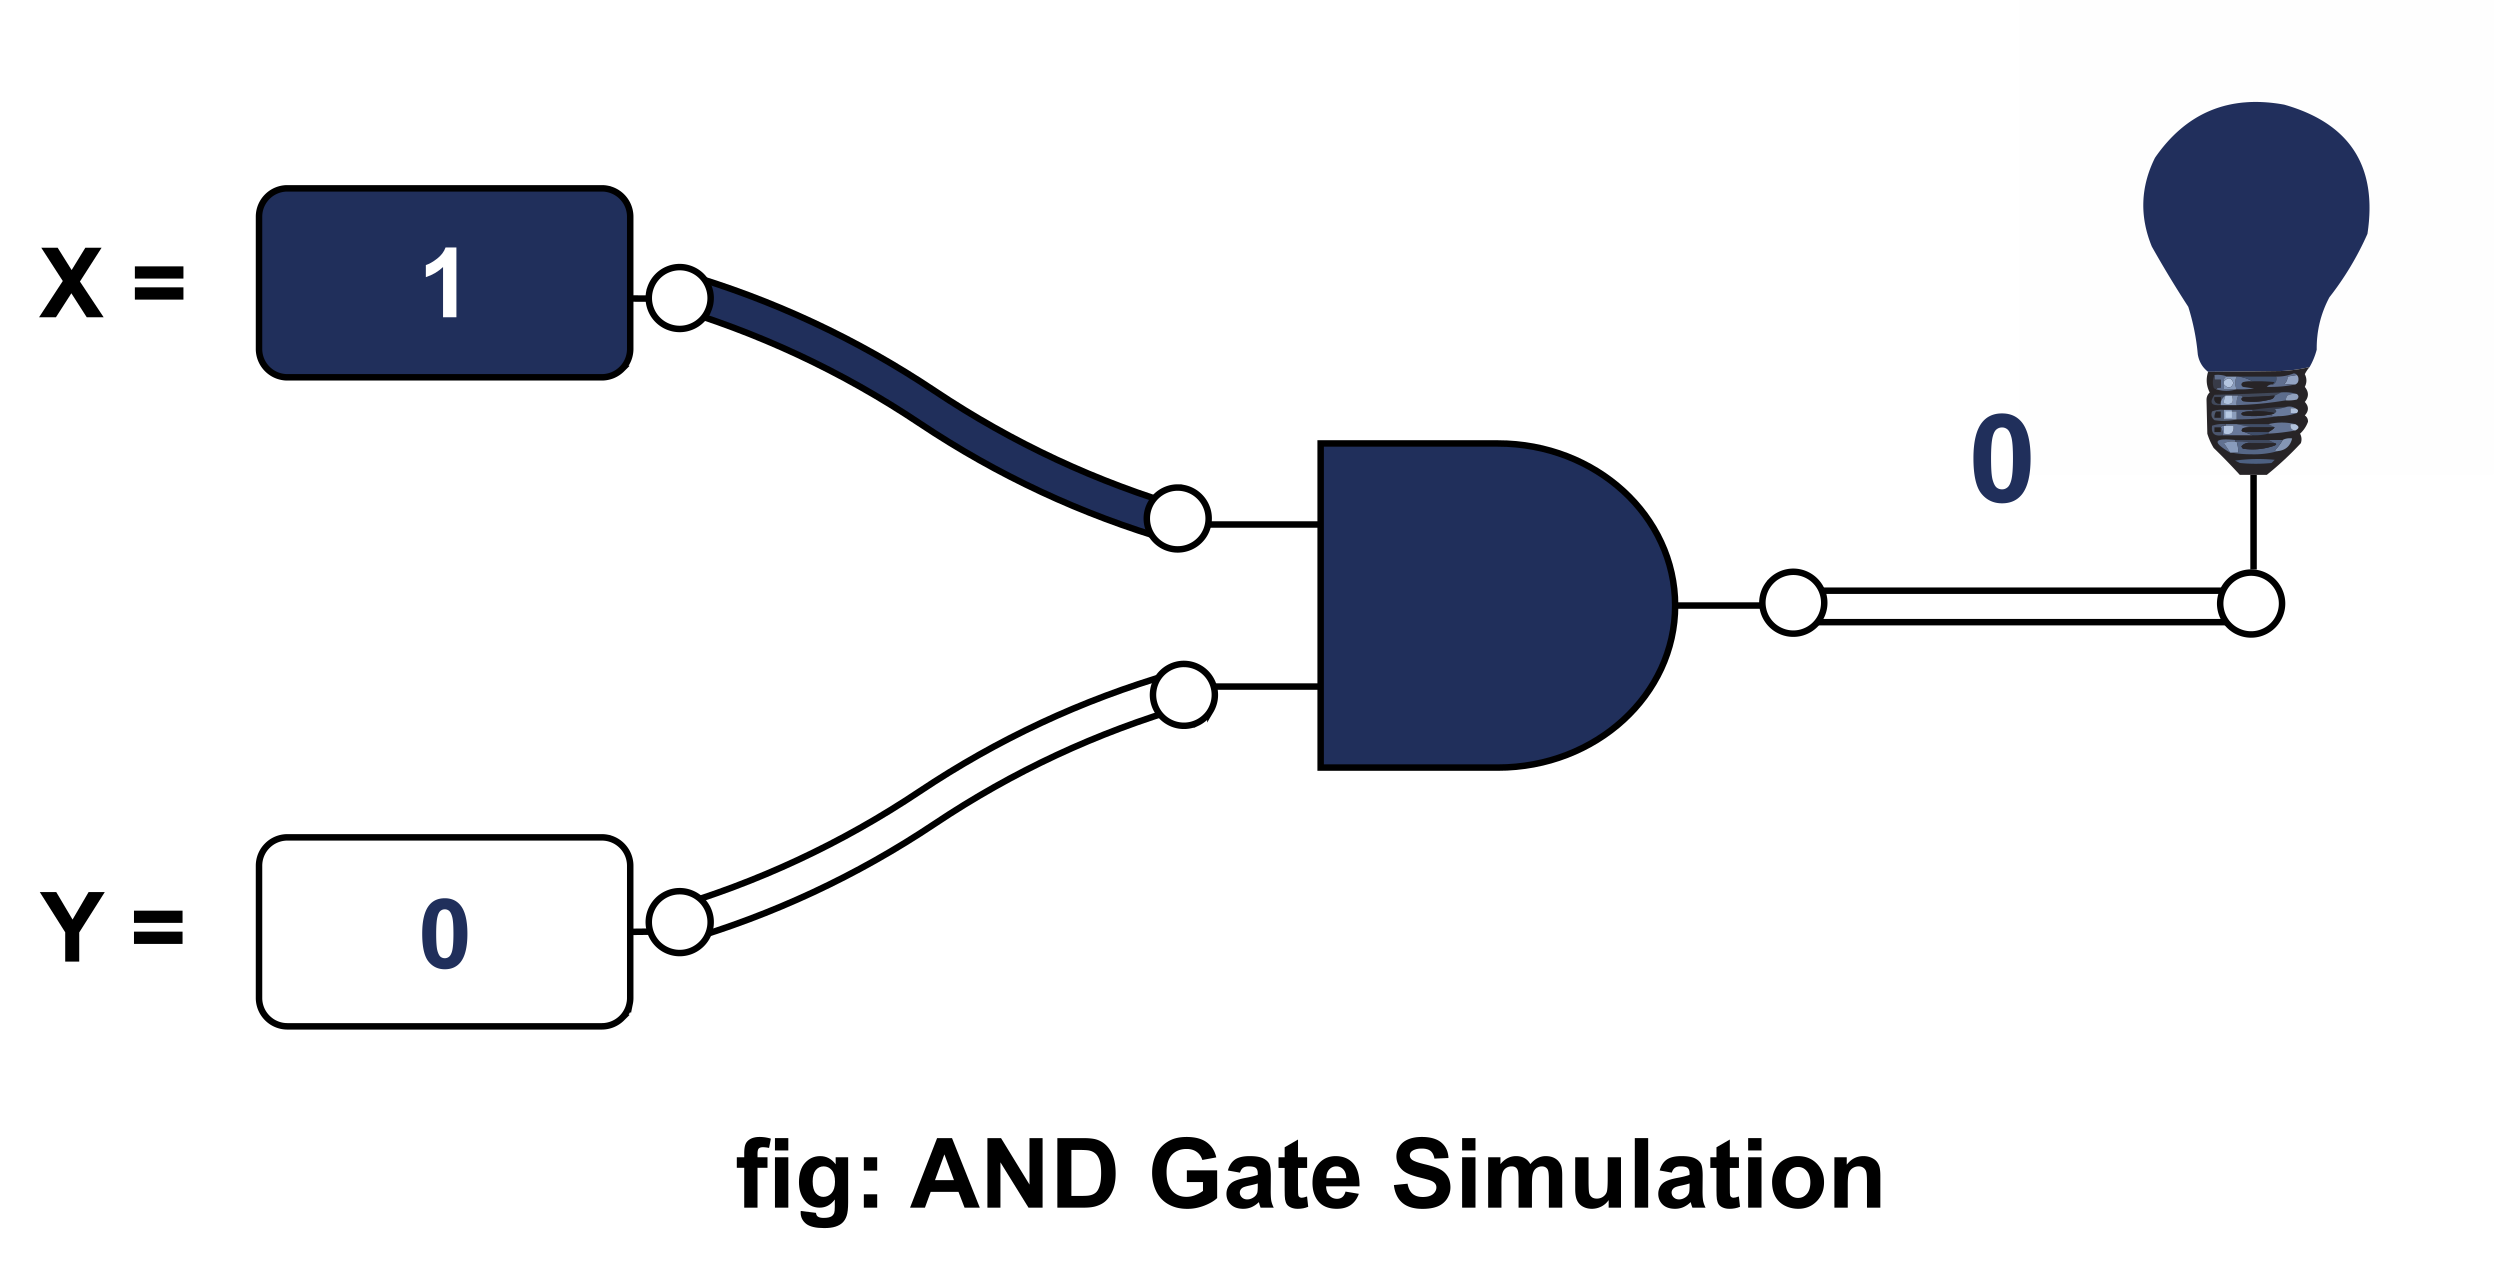 <svg xmlns:xlink="http://www.w3.org/1999/xlink" xmlns="http://www.w3.org/2000/svg" width="772.16" height="390.72" viewBox="0 0 579.12 293.04"><defs><path d="M9.125-5.922V-8.64h7.016v6.422c-.68.656-1.668 1.242-2.97 1.75-1.292.5-2.6.75-3.921.75C7.562.281 6.094-.07 4.844-.78a6.79 6.79 0 0 1-2.828-3.031c-.625-1.32-.938-2.754-.938-4.297 0-1.676.348-3.164 1.047-4.47.707-1.3 1.738-2.3 3.094-3 1.031-.53 2.316-.796 3.86-.796 2 0 3.562.422 4.687 1.266 1.125.836 1.847 1.992 2.171 3.468l-3.234.594c-.23-.789-.656-1.41-1.281-1.86-.625-.456-1.406-.687-2.344-.687-1.43 0-2.562.45-3.406 1.344-.836.898-1.25 2.234-1.25 4.016 0 1.906.422 3.34 1.266 4.296C6.538-2.977 7.66-2.5 9.046-2.5c.676 0 1.36-.133 2.047-.406a7.273 7.273 0 0 0 1.765-.969v-2.047zm0 0" id="q"></path><path d="m0 0 5.5-8.406L.516-16.11h3.796l3.235 5.172 3.172-5.172h3.765L9.47-8.281 14.969 0h-3.922L7.484-5.563 3.906 0zm0 0" id="c"></path><path d="M5.86 0v-6.781L-.032-16.11H3.78l3.781 6.375 3.72-6.375h3.75L9.108-6.75V0zm0 0" id="f"></path><path d="M8.86 0H5.765v-11.64C4.64-10.579 3.312-9.798 1.78-9.298v-2.797c.801-.258 1.676-.758 2.625-1.5.946-.738 1.594-1.597 1.938-2.578h2.515zm0 0" id="g"></path><path d="M6.172-16.172c1.562 0 2.781.559 3.656 1.672 1.05 1.313 1.578 3.5 1.578 6.563 0 3.042-.527 5.23-1.578 6.562C8.953-.27 7.734.281 6.172.281 4.609.281 3.344-.32 2.375-1.53 1.415-2.738.937-4.883.937-7.97c0-3.039.532-5.226 1.594-6.562.864-1.094 2.078-1.64 3.64-1.64zm0 2.563c-.375 0-.711.12-1 .359-.293.242-.516.668-.672 1.281-.219.793-.328 2.137-.328 4.031 0 1.887.094 3.184.281 3.891.195.711.438 1.184.719 1.422.289.23.625.344 1 .344a1.52 1.52 0 0 0 1-.36c.289-.238.52-.664.687-1.28.207-.79.313-2.13.313-4.017 0-1.894-.094-3.19-.281-3.89-.188-.707-.43-1.18-.72-1.422a1.54 1.54 0 0 0-1-.36zm0 0" id="h"></path><path d="M.266-11.672h1.718v-.875c0-.976.102-1.707.313-2.187.207-.489.586-.883 1.14-1.188.563-.3 1.27-.453 2.126-.453.882 0 1.75.133 2.593.39l-.422 2.157A6.333 6.333 0 0 0 6.313-14c-.45 0-.774.105-.97.313-.187.21-.28.609-.28 1.203v.812h2.312v2.438H5.062V0H1.985v-9.234H.266zm0 0" id="j"></path><path d="M1.61-13.25v-2.86h3.093v2.86zM1.61 0v-11.672h3.093V0zm0 0" id="k"></path><path d="m1.328.766 3.531.437c.051.406.188.688.407.844.289.219.75.328 1.375.328.812 0 1.414-.121 1.812-.36.27-.167.477-.43.625-.78.094-.262.14-.735.14-1.423V-1.89C8.29-.629 7.126 0 5.719 0 4.157 0 2.915-.66 2-1.984 1.281-3.035.922-4.344.922-5.906c0-1.946.469-3.438 1.406-4.469.945-1.04 2.117-1.563 3.516-1.563 1.445 0 2.64.637 3.578 1.907v-1.64h2.89v10.468c0 1.383-.117 2.414-.343 3.094-.23.675-.555 1.207-.969 1.593-.406.395-.953.704-1.64.922-.68.219-1.544.328-2.594.328-1.98 0-3.387-.34-4.22-1.015-.823-.68-1.233-1.54-1.233-2.578 0-.106.003-.23.015-.375zm2.766-6.844c0 1.242.238 2.148.718 2.719.477.574 1.067.859 1.766.859.758 0 1.395-.29 1.906-.875.52-.594.782-1.469.782-2.625 0-1.207-.25-2.102-.75-2.688-.493-.582-1.118-.874-1.875-.874-.743 0-1.352.289-1.829.859-.48.574-.718 1.45-.718 2.625zm0 0" id="l"></path><path d="M2.203-8.578v-3.094h3.094v3.094zm0 8.578v-3.094h3.094V0zm0 0" id="m"></path><path d="M16.156 0h-3.531l-1.406-3.656H4.78L3.453 0H0l6.266-16.11h3.453zm-5.984-6.375-2.219-5.969-2.172 5.969zm0 0" id="n"></path><path d="M1.672 0v-16.11h3.156l6.594 10.766v-10.765h3.031V0h-3.265l-6.5-10.5V0zm0 0" id="o"></path><path d="M1.625-16.11h5.938c1.343 0 2.367.106 3.078.313a5.497 5.497 0 0 1 2.421 1.485c.676.71 1.188 1.578 1.532 2.609.351 1.031.531 2.297.531 3.797 0 1.336-.164 2.48-.484 3.437-.407 1.168-.985 2.117-1.735 2.844-.562.555-1.324.98-2.281 1.281C9.906-.114 8.945 0 7.75 0H1.625zm3.25 2.735v10.656h2.438c.906 0 1.554-.05 1.953-.156.53-.125.968-.344 1.312-.656.352-.32.64-.844.86-1.563.218-.718.328-1.703.328-2.953 0-1.238-.11-2.191-.329-2.86-.218-.663-.527-1.187-.921-1.562-.399-.375-.899-.629-1.5-.765-.461-.094-1.352-.141-2.672-.141zm0 0" id="p"></path><path d="M.938-8.969v-2.828h11.25v2.828zm0 4.875v-2.843h11.25v2.843zm0 0" id="e"></path><path d="m3.922-8.11-2.797-.5c.313-1.132.852-1.972 1.625-2.515.77-.54 1.91-.813 3.422-.813 1.375 0 2.398.168 3.078.5.676.325 1.148.735 1.422 1.235.27.5.406 1.422.406 2.765l-.031 3.61c0 1.023.047 1.777.14 2.265A6.49 6.49 0 0 0 11.75 0H8.703a8.826 8.826 0 0 1-.297-.906c-.054-.188-.09-.313-.11-.375A5.55 5.55 0 0 1 6.595-.11C6 .14 5.364.266 4.687.266c-1.21 0-2.164-.32-2.859-.97C1.141-1.358.797-2.187.797-3.187c0-.656.156-1.238.469-1.75.32-.519.765-.914 1.328-1.187.57-.281 1.39-.523 2.453-.734 1.445-.27 2.445-.52 3-.75v-.313c0-.594-.149-1.016-.438-1.266-.293-.25-.843-.374-1.656-.374-.555 0-.984.109-1.297.328-.304.21-.547.586-.734 1.125zm4.125 2.5c-.399.137-1.024.298-1.875.485-.856.18-1.414.355-1.672.531-.406.293-.61.657-.61 1.094 0 .43.16.805.485 1.125.32.313.734.469 1.234.469.551 0 1.082-.188 1.594-.563.363-.27.61-.61.734-1.015.07-.258.11-.758.11-1.5zm0 0" id="r"></path><path d="M6.969-11.672v2.469h-2.11V-4.5c0 .95.02 1.5.063 1.656.039.156.129.29.266.39.144.106.32.157.53.157.282 0 .692-.098 1.235-.297l.266 2.39C6.5.11 5.687.267 4.78.267c-.562 0-1.07-.094-1.515-.282-.438-.187-.762-.425-.97-.718-.21-.301-.355-.704-.437-1.204-.062-.363-.093-1.093-.093-2.187v-5.078H.344v-2.469h1.422v-2.312l3.093-1.797v4.11zm0 0" id="s"></path><path d="m8.375-3.719 3.078.516c-.398 1.137-1.023 2-1.875 2.594-.855.586-1.922.875-3.203.875-2.031 0-3.531-.66-4.5-1.985C1.102-2.78.719-4.125.719-5.75c0-1.926.504-3.438 1.515-4.531 1.008-1.102 2.286-1.656 3.829-1.656 1.738 0 3.109.574 4.109 1.718 1 1.149 1.476 2.906 1.437 5.281H3.875c.02.907.27 1.618.75 2.125.477.512 1.07.766 1.781.766.477 0 .883-.129 1.219-.39.332-.258.582-.688.75-1.282zm.172-3.11c-.024-.894-.25-1.57-.688-2.03a2.12 2.12 0 0 0-1.609-.704c-.68 0-1.234.247-1.672.735-.437.492-.652 1.156-.64 2zm0 0" id="t"></path><path d="m.813-5.234 3.171-.313c.188 1.063.57 1.844 1.157 2.344.582.492 1.367.734 2.359.734 1.04 0 1.828-.219 2.36-.656.53-.445.796-.969.796-1.563 0-.375-.117-.69-.344-.953-.218-.27-.605-.504-1.156-.703-.386-.133-1.258-.367-2.61-.703-1.741-.437-2.964-.969-3.671-1.594-.992-.882-1.484-1.968-1.484-3.25 0-.82.234-1.586.703-2.296.469-.72 1.14-1.258 2.015-1.626.875-.374 1.926-.562 3.157-.562 2.03 0 3.554.445 4.578 1.328 1.02.887 1.554 2.07 1.61 3.547l-3.25.14c-.15-.82-.45-1.413-.907-1.78-.461-.364-1.149-.547-2.063-.547-.937 0-1.68.195-2.218.578a1.18 1.18 0 0 0-.516 1c0 .386.16.714.484.984.414.344 1.41.703 2.985 1.078 1.582.367 2.754.75 3.515 1.156a4.518 4.518 0 0 1 1.782 1.641c.425.688.64 1.543.64 2.563 0 .917-.258 1.78-.765 2.593-.512.805-1.235 1.403-2.172 1.797-.938.383-2.11.578-3.516.578-2.031 0-3.594-.469-4.687-1.406C1.672-2.063 1.02-3.43.812-5.235zm0 0" id="u"></path><path d="M1.39-11.672h2.844v1.594c1.008-1.238 2.22-1.86 3.625-1.86.75 0 1.399.157 1.954.47.55.304 1 .765 1.343 1.39.52-.625 1.078-1.086 1.672-1.39a3.998 3.998 0 0 1 1.89-.47c.852 0 1.579.18 2.173.532.593.344 1.035.855 1.328 1.531.218.5.328 1.309.328 2.422V0h-3.094v-6.672c0-1.156-.105-1.898-.312-2.234-.293-.438-.73-.656-1.313-.656-.437 0-.851.132-1.234.39-.375.262-.649.649-.813 1.156-.168.512-.25 1.313-.25 2.407V0H8.437v-6.39c0-1.133-.058-1.864-.171-2.188-.106-.332-.274-.578-.5-.735-.23-.164-.543-.25-.938-.25-.48 0-.914.133-1.297.391-.375.25-.648.621-.812 1.11-.168.48-.25 1.277-.25 2.39V0H1.39zm0 0" id="v"></path><path d="M9.297 0v-1.75A4.596 4.596 0 0 1 7.609-.266a4.747 4.747 0 0 1-2.187.532c-.781 0-1.484-.172-2.11-.516A3.066 3.066 0 0 1 1.97-1.703c-.282-.625-.422-1.484-.422-2.578v-7.39H4.64v5.358c0 1.649.054 2.657.171 3.032.114.367.317.656.61.875.3.21.68.312 1.14.312.532 0 1.004-.14 1.422-.422.414-.289.704-.648.86-1.078.156-.426.234-1.476.234-3.156v-4.922h3.078V0zm0 0" id="w"></path><path d="M1.61 0v-16.11h3.093V0zm0 0" id="x"></path><path d="M.906-6c0-1.02.25-2.008.75-2.969.508-.969 1.227-1.703 2.157-2.203.925-.508 1.957-.765 3.093-.765 1.77 0 3.219.574 4.344 1.718 1.125 1.149 1.688 2.602 1.688 4.36 0 1.761-.57 3.226-1.704 4.39C10.098-.312 8.664.266 6.938.266a6.85 6.85 0 0 1-3.063-.72c-.969-.487-1.71-1.194-2.219-2.124-.5-.938-.75-2.078-.75-3.422zm3.156.172c0 1.156.274 2.043.829 2.656.55.617 1.226.922 2.03.922.802 0 1.474-.305 2.016-.922.551-.613.829-1.508.829-2.687 0-1.133-.278-2.008-.829-2.625-.542-.625-1.214-.938-2.015-.938-.805 0-1.48.313-2.031.938-.555.617-.829 1.5-.829 2.656zm0 0" id="y"></path><path d="M12.234 0H9.141v-5.953c0-1.258-.07-2.07-.204-2.438a1.602 1.602 0 0 0-.64-.859c-.293-.207-.649-.313-1.063-.313a2.53 2.53 0 0 0-1.453.438 2.217 2.217 0 0 0-.86 1.172c-.155.48-.234 1.371-.234 2.672V0H1.595v-11.672h2.86v1.719c1.019-1.32 2.304-1.985 3.859-1.985.675 0 1.296.126 1.859.376.562.25.988.57 1.281.953.29.375.492.804.61 1.28.113.481.171 1.173.171 2.079zm0 0" id="z"></path><path d="M7.828-20.484c1.969 0 3.508.703 4.625 2.109 1.32 1.68 1.985 4.45 1.985 8.313 0 3.867-.668 6.64-2 8.328C11.332-.348 9.796.344 7.827.344c-1.992 0-3.594-.758-4.812-2.281C1.805-3.47 1.203-6.191 1.203-10.11c0-3.832.664-6.594 2-8.282 1.102-1.394 2.645-2.093 4.625-2.093zm0 3.25c-.48 0-.906.152-1.281.453-.367.293-.652.828-.86 1.61-.273 1.01-.406 2.714-.406 5.108 0 2.399.117 4.043.36 4.938.25.898.554 1.496.921 1.797.364.293.786.437 1.266.437.469 0 .883-.148 1.25-.453.375-.3.664-.844.875-1.625.27-1 .406-2.695.406-5.093 0-2.395-.125-4.04-.375-4.938-.242-.895-.543-1.488-.906-1.781a1.916 1.916 0 0 0-1.25-.453zm0 0" id="i"></path><clipPath id="a"><path d="M467.61 0H577.8v110.191H467.61zm0 0"></path></clipPath><clipPath id="b"><path d="M511 85h25v25.191h-25zm0 0"></path></clipPath></defs><path fill="none" stroke-width="1.5" stroke="#000" stroke-miterlimit="10" d="M388.043 140.273h27.375M278.551 121.5h27.375m-27.375 37.54h27.375"></path><path fill="#202F5B" stroke-width="1.5" stroke="#000" stroke-miterlimit="10" d="M305.926 102.727h41.054c22.68 0 41.063 16.808 41.063 37.546 0 20.73-18.383 37.536-41.063 37.536h-41.054zm0 0"></path><g clip-path="url(#a)"><path fill-rule="evenodd" fill="#fefefe" d="M467.426-.184h110.191v110.192h-52.523a73.638 73.638 0 0 0 7.894-7.348 2.702 2.702 0 0 0-.183-2.203 6.815 6.815 0 0 0 1.836-2.754c.023-.629-.223-1.121-.735-1.469.957-1.058.957-2.097 0-3.125.957-1.156.957-2.32 0-3.488.492-.98.492-1.957 0-2.937a7.711 7.711 0 0 1 1.102-1.653 16.083 16.083 0 0 0 1.656-4.043c-.05-4.3.93-8.343 2.938-12.12a69.411 69.411 0 0 0 8.812-14.692c2.375-15.63-4.055-25.606-19.281-29.934-12.692-2.312-22.668 1.79-29.934 12.305-3.347 6.723-3.594 13.578-.734 20.566a251.905 251.905 0 0 0 8.445 13.961 51.955 51.955 0 0 1 2.203 11.016c.285 1.683 1.082 3.031 2.39 4.043-.534 1.656-.41 3.25.368 4.773-.516.496-.758 1.11-.734 1.836l.183 7.715c.356 1.16.844 2.262 1.47 3.305a142.835 142.835 0 0 1 6.058 6.246h-51.422zm0 0"></path></g><path fill-rule="evenodd" fill="#212F5C" d="M535.008 85.031a35.2 35.2 0 0 1-6.61.918c-5.695.082-11.328.145-16.894.184-1.309-1.012-2.106-2.36-2.39-4.043a51.955 51.955 0 0 0-2.204-11.016 251.905 251.905 0 0 1-8.445-13.96c-2.86-6.989-2.613-13.844.734-20.567 7.266-10.516 17.242-14.617 29.934-12.305 15.226 4.328 21.656 14.305 19.281 29.934a69.412 69.412 0 0 1-8.812 14.691c-2.008 3.778-2.989 7.82-2.938 12.121a16.083 16.083 0 0 1-1.656 4.043zm0 0"></path><g clip-path="url(#b)"><path fill-rule="evenodd" fill="#272427" d="M535.008 85.031a7.711 7.711 0 0 0-1.102 1.653c.492.98.492 1.957 0 2.937.957 1.168.957 2.332 0 3.488.957 1.028.957 2.067 0 3.125.512.348.758.84.735 1.47a6.815 6.815 0 0 1-1.836 2.753c.375.711.437 1.445.183 2.203a73.638 73.638 0 0 1-7.894 7.348h-6.246a142.835 142.835 0 0 0-6.059-6.246 14.888 14.888 0 0 1-1.469-3.305l-.183-7.715c-.024-.726.218-1.34.734-1.836-.777-1.523-.902-3.117-.367-4.773 5.566-.04 11.2-.102 16.894-.184a35.201 35.201 0 0 0 6.61-.918zm0 0"></path></g><path fill-rule="evenodd" fill="#606F8E" d="M512.973 86.867c1.058-.113 2.039.008 2.937.367-.57.118-.812.485-.734 1.102v1.836h2.937a7.96 7.96 0 0 1-4.773 0c.258-.332.625-.453 1.101-.367v-1.836h-1.468zm0 0"></path><path fill-rule="evenodd" fill="#93A4C3" d="M532.07 86.867c.235.219.36.524.367.918.043.625-.203 1.05-.734 1.285-.863.059-1.723 0-2.57-.183.562-.407.808-.957.734-1.653zm0 0"></path><path fill-rule="evenodd" fill="#617396" d="M518.113 87.234h.367a8.318 8.318 0 0 1 3.305 1.102 6.76 6.76 0 0 0-2.203.184c-.488.367-.488.734 0 1.101l2.57.367c-1.34.184-2.687.246-4.039.184-.445-.965-.445-1.945 0-2.938zm0 0"></path><path fill-rule="evenodd" fill="#425371" d="M518.48 87.234h8.817c.156.836-.09 1.45-.735 1.836a.827.827 0 0 1 .368-.55 35.923 35.923 0 0 0-5.145-.184 8.318 8.318 0 0 0-3.305-1.102zm0 0"></path><path fill-rule="evenodd" fill="#606F8F" d="m532.07 86.867-2.203.367c.074.696-.172 1.246-.734 1.653a9.166 9.166 0 0 0 2.57.183c-2.14.422-4.344.606-6.61.551.391-.437.88-.621 1.47-.55.644-.387.89-1 .734-1.837a10.148 10.148 0 0 0 4.039-.734c.336.016.582.137.734.367zm0 0"></path><path fill-rule="evenodd" fill="#383B48" d="M512.973 86.867v1.102h1.468v1.836c-.476-.086-.843.035-1.101.367a.827.827 0 0 1-.55-.367c-.298-1.055-.235-2.032.183-2.938zm0 0"></path><path fill-rule="evenodd" fill="#B4C5E0" d="M515.176 89.07v-.734c.953-1.047 1.691-.922 2.203.367-.512 1.29-1.25 1.414-2.203.367zm0 0"></path><path fill-rule="evenodd" fill="#889BBC" d="M515.91 87.234h2.203c-.445.993-.445 1.973 0 2.938h-2.937V89.07c.953 1.047 1.691.922 2.203-.367-.512-1.289-1.25-1.414-2.203-.367-.078-.617.164-.984.734-1.102zm0 0"></path><path fill-rule="evenodd" fill="#40485A" d="m528.398 90.906-1.468.735c-2.446.203-4.895.328-7.348.367-.258-.332-.625-.453-1.102-.367h-2.937c-.543.347-.91.84-1.102 1.468v-1.101h-1.468c-.125 1.101.367 1.594 1.468 1.469v.367c-2.226.207-2.714-.59-1.468-2.387 5.144-.117 10.289-.3 15.425-.55zm0 0"></path><path fill-rule="evenodd" fill="#5C6C8C" d="M528.398 90.906c1.301-.113 2.524.008 3.672.367a3.56 3.56 0 0 0-2.203.368c-.23.332-.351.699-.367 1.101-3.77.633-7.566 1-11.387 1.102a4.445 4.445 0 0 1 .367-2.203c.477-.086.844.035 1.102.367-.469.254-.469.558 0 .918 2.106.297 4.188.172 6.246-.367.594-.086.961-.391 1.102-.918zm0 0"></path><path fill-rule="evenodd" fill="#90A0BD" d="M532.07 91.273c.477.383.477.813 0 1.286a9.013 9.013 0 0 1-2.57.183 2.03 2.03 0 0 1 .367-1.101 3.56 3.56 0 0 1 2.203-.368zm0 0"></path><path fill-rule="evenodd" fill="#242123" d="M514.441 93.11v.367c-1.101.125-1.593-.368-1.468-1.47h1.468zm0 0"></path><path fill-rule="evenodd" fill="#262327" d="M526.93 91.64c-.14.528-.508.833-1.102.919-2.058.539-4.14.664-6.246.367-.469-.36-.469-.664 0-.918 2.453-.04 4.902-.164 7.348-.367zm0 0"></path><path fill-rule="evenodd" fill="#8293B3" d="M515.543 91.64a3.36 3.36 0 0 0-.367 1.837c1.808.398 2.418-.211 1.836-1.836h1.468a4.445 4.445 0 0 0-.367 2.203h-3.672v-.735a2.581 2.581 0 0 1 1.102-1.468zm0 0"></path><path fill-rule="evenodd" fill="#B1C3DE" d="M515.543 91.64h1.469c.582 1.626-.028 2.235-1.836 1.837a3.36 3.36 0 0 1 .367-1.836zm0 0"></path><path fill-rule="evenodd" fill="#383F50" d="M529.867 94.21c-.906.302-1.887.485-2.937.552.468.36.468.668 0 .922a18.2 18.2 0 0 0-5.145-.371v-.368a75.754 75.754 0 0 1 8.082-.734zm0 0"></path><path fill-rule="evenodd" fill="#697A9C" d="M529.867 94.21c.703-.1 1.317.02 1.836.368h-1.101v1.106h1.468a13.97 13.97 0 0 1-4.406.734c-.703.102-1.316-.02-1.836-.367.402-.02.77-.14 1.102-.367.468-.254.468-.563 0-.922 1.05-.067 2.03-.25 2.937-.551zm0 0"></path><path fill-rule="evenodd" fill="#B0C1DB" d="M531.703 94.578c.692.266.813.633.367 1.106h-1.468v-1.106zm0 0"></path><path fill-rule="evenodd" fill="#546280" d="M517.012 95.313v-.368h4.773v.368a6.868 6.868 0 0 0-2.203.183c-.488.246-.488.492 0 .738 2.098.25 4.176.192 6.246-.183.52.347 1.133.469 1.836.367-3.11.48-6.293.727-9.55.734v-1.84zm0 0"></path><path fill-rule="evenodd" fill="#252224" d="M521.785 95.313a18.2 18.2 0 0 1 5.145.37c-.332.227-.7.348-1.102.368a20.808 20.808 0 0 1-6.246.183c-.488-.246-.488-.492 0-.738a6.868 6.868 0 0 1 2.203-.183zm0 0"></path><path fill-rule="evenodd" fill="#4E596F" d="M515.176 94.945v2.207h2.937c-1.644.422-3.36.48-5.14.184-.672-.54-.856-1.215-.551-2.023a5.865 5.865 0 0 1 2.754-.368zm0 0"></path><path fill-rule="evenodd" fill="#242124" d="M513.34 95.313h1.101v1.472h-1.468a2.53 2.53 0 0 1 .367-1.472zm0 0"></path><path fill-rule="evenodd" fill="#8B9DBC" d="M515.176 94.945h1.836v.368h1.101v1.84h-2.937zm0 0"></path><path fill-rule="evenodd" fill="#B8CAE4" d="M515.543 95.313h1.469v1.472h-1.469zm0 0"></path><path fill-rule="evenodd" fill="#414E68" d="M518.113 98.254h7.348l1.469.734h-5.145zm0 0"></path><path fill-rule="evenodd" fill="#657596" d="M531.703 98.254h-1.101c-.153.906.214 1.398 1.101 1.469a48.452 48.452 0 0 1-6.242.734v-.367c.719-.38 1.21-.746 1.469-1.102l-1.47-.734a13.379 13.379 0 0 1 6.243 0zm0 0"></path><path fill-rule="evenodd" fill="#68789A" d="M515.543 98.621v-.367h2.57l3.672.734a6.654 6.654 0 0 0-2.203.184c-.508.535-.383.84.367.918l1.836.734h-6.976c.105-.703-.02-1.316-.368-1.836.125-.308.371-.43.735-.367v1.836c1.629.395 2.363-.219 2.203-1.836zm0 0"></path><path fill-rule="evenodd" fill="#B2C2DC" d="M531.703 98.254c.98.488.98.976 0 1.469-.887-.07-1.254-.563-1.101-1.47zm0 0"></path><path fill-rule="evenodd" fill="#B3C4E0" d="M515.176 98.621h2.203c.16 1.617-.574 2.23-2.203 1.836zm0 0"></path><path fill-rule="evenodd" fill="#262326" d="M521.785 98.988h5.145c-.258.356-.75.723-1.47 1.102h-5.51c-.75-.078-.876-.383-.368-.918.727-.184 1.461-.246 2.203-.184zm0 0"></path><path fill-rule="evenodd" fill="#4B566F" d="M515.543 98.254v.367h-.367c-.364-.062-.61.059-.735.367.348.52.473 1.133.368 1.836-1.836.305-2.633-.43-2.387-2.203a7.302 7.302 0 0 1 3.121-.367zm0 0"></path><path fill-rule="evenodd" fill="#232021" d="M512.973 98.988h1.468v1.102h-1.468zm0 0"></path><path fill-rule="evenodd" fill="#3F4E6A" d="M519.95 100.09h5.51v.367a12.531 12.531 0 0 1-3.675.367zm0 0"></path><path fill-rule="evenodd" fill="#617191" d="M517.746 101.926v.367a4.724 4.724 0 0 0-2.57.367c.492.746.984 1.48 1.469 2.203-4.262-2.468-3.895-3.449 1.101-2.937zm0 0"></path><path fill-rule="evenodd" fill="#8496B5" d="M527.664 104.496a.848.848 0 0 1-.734-.183 9.337 9.337 0 0 0 1.836-2.387c.648-.352 1.382-.477 2.203-.367-.414 1.757-1.516 2.738-3.305 2.937zm0 0"></path><path fill-rule="evenodd" fill="#889BBC" d="M517.746 102.293h.367c.266.836.387 1.695.367 2.57h-1.835c-.493-.73-.98-1.468-1.47-2.203a4.724 4.724 0 0 1 2.571-.367zm0 0"></path><path fill-rule="evenodd" fill="#3F495F" d="M517.746 102.293v-.367h7.715l1.469.734h-5.512c-1.023-.36-2.125-.48-3.305-.367zm0 0"></path><path fill-rule="evenodd" fill="#566787" d="M525.46 101.926h3.306a9.337 9.337 0 0 1-1.836 2.386c.215.176.46.239.734.184-1.988.563-4.07.809-6.246.734-1.535 0-3.004-.12-4.406-.367h1.468a7.861 7.861 0 0 0-.367-2.57c1.18-.113 2.282.008 3.305.367-.91-.164-1.645.078-2.203.735.078.214.2.398.367.55 2.52.356 4.965.11 7.348-.734.453-.254.453-.438 0-.55zm0 0"></path><path fill-rule="evenodd" fill="#29272C" d="M521.418 102.66h5.512c.453.113.453.297 0 .55a15.287 15.287 0 0 1-7.348.735 1.355 1.355 0 0 1-.367-.55c.558-.657 1.293-.899 2.203-.735zm0 0"></path><path fill-rule="evenodd" fill="#4D6081" d="M517.746 106.7a38.92 38.92 0 0 1 9.184-.184l-.735.734c-2.449.246-4.898.246-7.347 0zm0 0"></path><use xlink:href="#c" x="9.047" y="73.5"></use><use xlink:href="#d" x="24.054" y="73.5"></use><use xlink:href="#e" x="30.305" y="73.5"></use><use xlink:href="#f" x="9.246" y="222.75"></use><use xlink:href="#d" x="23.847" y="222.75"></use><use xlink:href="#e" x="30.098" y="222.75"></use><path fill="#202F5B" stroke-width="1.5" stroke="#000" stroke-miterlimit="10" d="M154.578 70.8c20.883 6.087 40.367 15.173 58.45 27.259 18.081 12.082 37.566 21.168 58.449 27.254l3.5-7.504c-20.887-6.082-40.371-15.168-58.45-27.254-18.082-12.086-37.566-21.172-58.449-27.258zm0 0"></path><path fill="#202F5B" stroke-width="1.5" stroke="#000" d="M66.57 43.629h72.848c.43 0 .86.039 1.281.125a6.607 6.607 0 0 1 2.367.98c.36.239.692.512.997.817.304.304.578.637.816.996a6.47 6.47 0 0 1 .98 2.367c.086.426.13.852.13 1.285v30.637c0 .43-.044.86-.13 1.281a6.47 6.47 0 0 1-.98 2.367c-.238.36-.512.692-.816.996a6.443 6.443 0 0 1-.997.817c-.359.242-.734.441-1.132.61-.403.163-.813.288-1.235.37a6.422 6.422 0 0 1-1.281.13H66.57c-.433 0-.86-.044-1.28-.13a6.424 6.424 0 0 1-2.372-.98 6.702 6.702 0 0 1-1.812-1.813A6.608 6.608 0 0 1 60 80.836V50.199c0-.433.043-.86.125-1.285a6.608 6.608 0 0 1 .98-2.367 6.702 6.702 0 0 1 1.813-1.813 6.608 6.608 0 0 1 3.652-1.105zm0 0"></path><use xlink:href="#g" x="96.867" y="73.5" fill="#fff"></use><path fill="#FFF" stroke-width="1.5" stroke="#000" d="M164.621 69.04c0 .468-.047.933-.137 1.394-.093.464-.23.91-.41 1.347a7.106 7.106 0 0 1-1.55 2.324 7.4 7.4 0 0 1-1.086.891 7.313 7.313 0 0 1-2.586 1.07c-.461.09-.926.137-1.399.137-.469 0-.933-.047-1.394-.137a7.352 7.352 0 0 1-1.348-.41 7.106 7.106 0 0 1-2.324-1.55 7.106 7.106 0 0 1-1.55-2.324 7.352 7.352 0 0 1-.411-1.348 7.274 7.274 0 0 1-.137-1.395c0-.473.047-.937.137-1.398a7.313 7.313 0 0 1 1.07-2.586 7.4 7.4 0 0 1 .89-1.086 7.106 7.106 0 0 1 2.324-1.55c.438-.18.884-.317 1.349-.411.46-.09.925-.137 1.394-.137.473 0 .938.047 1.399.137a7.313 7.313 0 0 1 2.586 1.07 7.4 7.4 0 0 1 1.085.89 7.4 7.4 0 0 1 .891 1.087 7.313 7.313 0 0 1 1.07 2.586c.09.46.137.925.137 1.398zM279.984 120.105c0 .47-.043.938-.136 1.399a7.124 7.124 0 0 1-1.07 2.582 7.201 7.201 0 0 1-1.977 1.977 7.124 7.124 0 0 1-3.98 1.207c-.473 0-.938-.043-1.4-.137a7.124 7.124 0 0 1-2.582-1.07 7.201 7.201 0 0 1-1.976-1.977 7.124 7.124 0 0 1-1.207-3.98c0-.473.043-.938.137-1.399a7.124 7.124 0 0 1 1.07-2.582 7.201 7.201 0 0 1 1.977-1.977 7.124 7.124 0 0 1 3.98-1.21c.47 0 .938.046 1.399.14a7.124 7.124 0 0 1 2.582 1.07 7.201 7.201 0 0 1 1.976 1.977 7.124 7.124 0 0 1 1.207 3.98zm0 0"></path><path fill="none" stroke-width="1.5" stroke="#000" stroke-miterlimit="10" d="m145.387 69.148 4.898.016"></path><path fill="#FFF" stroke-width="1.5" stroke="#000" stroke-miterlimit="10" d="M274.976 163.57c-20.886 6.082-40.37 15.164-58.449 27.254-18.082 12.086-37.566 21.168-58.449 27.258l-3.5-7.508c20.883-6.086 40.367-15.168 58.45-27.254 18.081-12.086 37.566-21.168 58.448-27.254zm0 0"></path><path fill="#FFF" stroke-width="1.5" stroke="#000" d="M66.57 193.973h72.848c.43 0 .86.043 1.281.125a6.573 6.573 0 0 1 4.79 3.93c.163.398.288.808.37 1.234.086.422.13.847.13 1.281v30.637c0 .433-.044.86-.13 1.28a6.424 6.424 0 0 1-.98 2.368c-.238.36-.512.692-.816.996a6.573 6.573 0 0 1-4.645 1.926H66.57c-.433 0-.86-.043-1.28-.125a6.608 6.608 0 0 1-2.371-.98 6.702 6.702 0 0 1-1.812-1.816 6.432 6.432 0 0 1-.607-1.134 6.724 6.724 0 0 1-.375-1.234A6.689 6.689 0 0 1 60 231.18v-30.637c0-.434.043-.86.125-1.281a6.608 6.608 0 0 1 .98-2.371 6.876 6.876 0 0 1 1.813-1.813 6.608 6.608 0 0 1 3.652-1.105zm0 0"></path><use xlink:href="#h" x="96.867" y="224.25" fill="#202f5b"></use><path fill="#FFF" stroke-width="1.5" stroke="#000" d="M280.746 157.937c.2.426.356.868.465 1.325.113.457.18.922.2 1.39a7.024 7.024 0 0 1-.426 2.762c-.16.445-.364.867-.606 1.27a7.196 7.196 0 0 1-1.89 2.058c-.38.281-.782.52-1.208.719a7.498 7.498 0 0 1-1.324.465c-.457.11-.922.175-1.39.199a7.312 7.312 0 0 1-2.766-.426 6.987 6.987 0 0 1-1.266-.61 6.934 6.934 0 0 1-1.125-.843 7.444 7.444 0 0 1-.937-1.043 7.252 7.252 0 0 1-1.18-2.535 6.982 6.982 0 0 1-.2-1.39c-.019-.47.005-.938.079-1.403.07-.465.187-.918.348-1.36.16-.445.363-.867.605-1.269a7.214 7.214 0 0 1 4.426-3.242c.457-.11.918-.176 1.39-.2a7.33 7.33 0 0 1 1.403.079 7.085 7.085 0 0 1 2.625.957c.402.242.777.523 1.125.844.348.316.66.664.937 1.042.278.38.516.786.715 1.211zm0 0"></path><path fill="none" stroke-width="1.5" stroke="#000" stroke-miterlimit="10" d="m145.988 215.863 4.297-.043"></path><path fill="#FFF" stroke-width="1.5" stroke="#000" d="M163.95 210.578c.199.426.355.871.464 1.328.113.453.18.918.2 1.387a7.35 7.35 0 0 1-.075 1.406 7.239 7.239 0 0 1-.957 2.625 7.418 7.418 0 0 1-.844 1.125 7.217 7.217 0 0 1-2.254 1.652c-.425.2-.87.356-1.328.465-.457.114-.918.18-1.39.2a7.327 7.327 0 0 1-1.403-.075 7.239 7.239 0 0 1-2.625-.957 7.418 7.418 0 0 1-1.125-.843 7.217 7.217 0 0 1-1.652-2.254 6.92 6.92 0 0 1-.465-1.325 6.982 6.982 0 0 1-.199-1.39c-.02-.473.004-.938.074-1.406a7.239 7.239 0 0 1 .957-2.625c.246-.403.528-.778.844-1.125a7.217 7.217 0 0 1 2.254-1.652 6.92 6.92 0 0 1 1.324-.466c.457-.113.922-.18 1.39-.199.473-.02.938.004 1.407.074a7.239 7.239 0 0 1 2.625.957c.402.247.777.528 1.125.844a7.217 7.217 0 0 1 1.652 2.254zM416.852 136.828h107.48v7.3h-107.48zm0 0"></path><path fill="#FFF" stroke-width="1.5" stroke="#000" d="M528.633 139.809a7.11 7.11 0 0 1-.547 2.742 7.106 7.106 0 0 1-1.55 2.324 7.106 7.106 0 0 1-2.324 1.55 7.11 7.11 0 0 1-4.142.41 7.024 7.024 0 0 1-1.343-.41 6.968 6.968 0 0 1-1.239-.66 7.012 7.012 0 0 1-1.086-.89 7.106 7.106 0 0 1-1.96-3.668 7.047 7.047 0 0 1 0-2.797c.09-.46.226-.91.406-1.344.18-.437.398-.847.66-1.238.262-.394.558-.754.894-1.086a6.819 6.819 0 0 1 1.086-.894 7.23 7.23 0 0 1 2.582-1.067 6.99 6.99 0 0 1 2.797 0c.461.09.906.227 1.344.407.434.18.848.402 1.238.66.39.261.754.558 1.086.894.332.332.63.692.89 1.086.263.39.481.8.661 1.238a7.024 7.024 0 0 1 .547 2.743zM422.582 139.621c0 .469-.043.934-.137 1.399a7.097 7.097 0 0 1-1.07 2.582 7.201 7.201 0 0 1-1.977 1.976c-.39.262-.804.48-1.238.66a7.024 7.024 0 0 1-2.742.547 7.024 7.024 0 0 1-2.742-.547 7.106 7.106 0 0 1-2.324-1.55 7.201 7.201 0 0 1-1.555-2.325 7.097 7.097 0 0 1-.406-1.343 7.047 7.047 0 0 1 0-2.797c.09-.461.226-.91.406-1.344.18-.438.402-.848.664-1.238.262-.395.559-.754.89-1.086a6.997 6.997 0 0 1 1.087-.895c.39-.258.804-.48 1.238-.66.433-.18.883-.316 1.344-.406a6.99 6.99 0 0 1 2.796 0c.461.09.91.226 1.344.406.434.18.848.402 1.238.66.391.262.754.559 1.086.895.332.332.63.691.891 1.086.262.39.484.8.664 1.238.18.434.316.883.406 1.344.094.46.137.925.137 1.398zm0 0"></path><path fill="none" stroke-width="1.5" stroke="#000" stroke-miterlimit="10" d="M522.031 110.023v21.887"></path><g fill="#202f5b"><use xlink:href="#i" x="455.941" y="116.25"></use></g><g><use xlink:href="#j" x="170.414" y="279.75"></use><use xlink:href="#k" x="177.907" y="279.75"></use><use xlink:href="#l" x="184.158" y="279.75"></use><use xlink:href="#m" x="197.902" y="279.75"></use><use xlink:href="#d" x="205.395" y="279.75"></use></g><g><use xlink:href="#n" x="210.811" y="279.75"></use><use xlink:href="#o" x="227.06" y="279.75"></use><use xlink:href="#p" x="243.308" y="279.75"></use><use xlink:href="#d" x="259.557" y="279.75"></use><use xlink:href="#q" x="265.808" y="279.75"></use><use xlink:href="#r" x="283.31" y="279.75"></use><use xlink:href="#s" x="295.823" y="279.75"></use><use xlink:href="#t" x="303.316" y="279.75"></use><use xlink:href="#d" x="315.829" y="279.75"></use><use xlink:href="#u" x="322.08" y="279.75"></use><use xlink:href="#k" x="337.088" y="279.75"></use><use xlink:href="#v" x="343.339" y="279.75"></use><use xlink:href="#w" x="363.345" y="279.75"></use><use xlink:href="#x" x="377.089" y="279.75"></use><use xlink:href="#r" x="383.34" y="279.75"></use><use xlink:href="#s" x="395.853" y="279.75"></use><use xlink:href="#k" x="403.346" y="279.75"></use><use xlink:href="#y" x="409.597" y="279.75"></use><use xlink:href="#z" x="423.341" y="279.75"></use></g></svg>